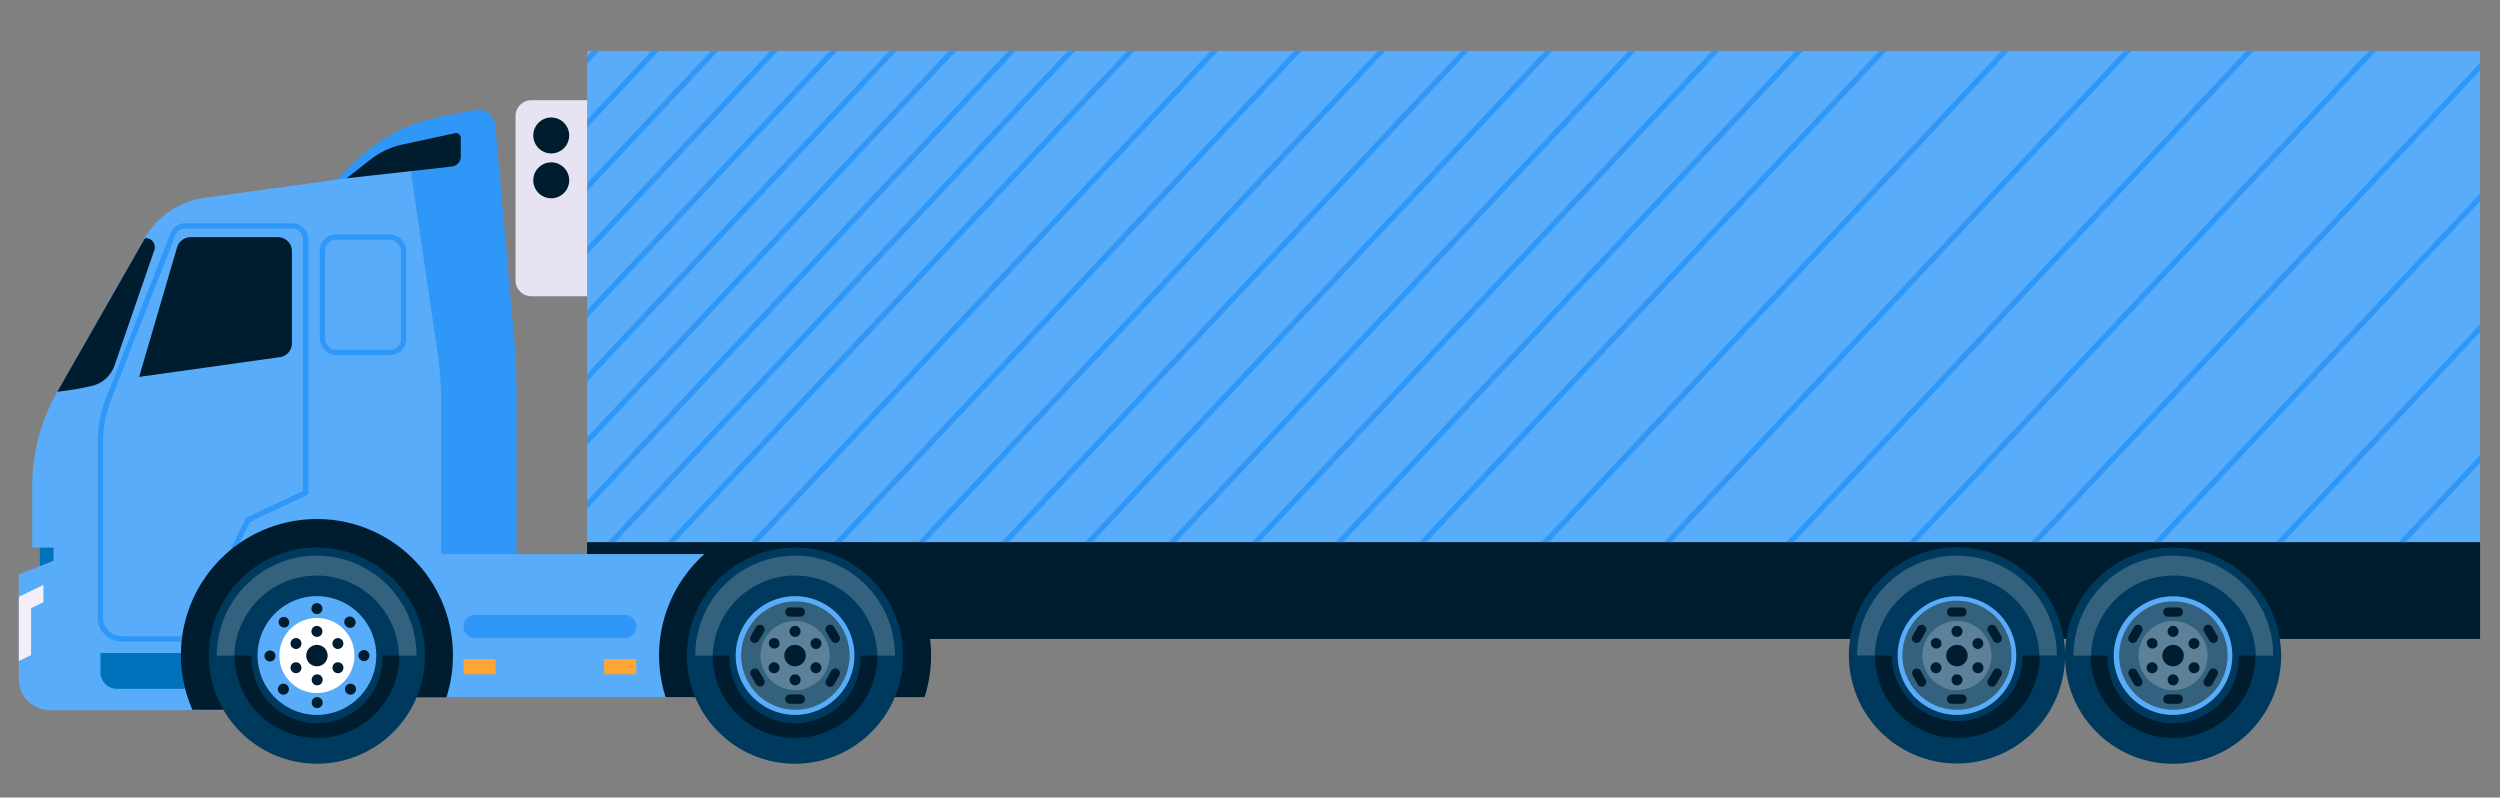 <svg xmlns="http://www.w3.org/2000/svg" xmlns:xlink="http://www.w3.org/1999/xlink" viewBox="0 0 368.94 117.7"><rect x="0" y="0" width="368.94" height="117.7" fill="#808080" stroke="none"/><defs><style>.cls-1,.cls-9{fill:none;}.cls-2{fill:#0072bc;}.cls-3{fill:#59acf9;}.cls-4{fill:#2f97f7;}.cls-5{fill:#001d2f;}.cls-6{fill:#00395e;}.cls-7{fill:#33617e;}.cls-8{fill:#5c8198;}.cls-9{stroke:#2f97f7;stroke-miterlimit:10;stroke-width:0.79px;}.cls-10{fill:#fff;}.cls-11{fill:#f2effa;}.cls-12{fill:#ffa538;}.cls-13{clip-path:url(#clip-path);}.cls-14{fill:#e7e3f3;}</style><clipPath id="clip-path"><rect class="cls-1" x="86.64" y="7.51" width="279.36" height="72.49"/></clipPath></defs><g id="OBJECTS"><rect class="cls-2" x="5.88" y="79.54" width="3.98" height="5.5"/><path class="cls-3" d="M7.9,82.76l-5.12,2v15.46a4.58,4.58,0,0,0,4.59,4.59h30L27.34,84.51Z"/><path class="cls-4" d="M49.68,26.51l2.77-2.7a24.65,24.65,0,0,1,12.65-6.6l5-.95a2.55,2.55,0,0,1,3,2.29L75.88,50c.23,2.58.34,5.18.34,7.78V82.15H59Z"/><rect class="cls-5" x="86.64" y="80" width="279.36" height="14.29"/><circle class="cls-6" cx="288.8" cy="96.75" r="15.95" transform="translate(-14.55 69.43) rotate(-13.38)"/><path class="cls-3" d="M297.55,96.75a8.75,8.75,0,1,0-8.75,8.75A8.75,8.75,0,0,0,297.55,96.75Z"/><path class="cls-7" d="M296.85,96.75a8.05,8.05,0,1,0-8.05,8A8,8,0,0,0,296.85,96.75Z"/><path class="cls-8" d="M293.9,96.75a5.1,5.1,0,1,0-5.1,5.1A5.09,5.09,0,0,0,293.9,96.75Z"/><path class="cls-5" d="M290.38,96.75a1.58,1.58,0,1,0-1.58,1.58A1.58,1.58,0,0,0,290.38,96.75Z"/><path class="cls-5" d="M288.8,108.91A12.16,12.16,0,0,0,301,96.75h-2.5a9.66,9.66,0,1,1-19.32,0h-2.49A12.15,12.15,0,0,0,288.8,108.91Z"/><path class="cls-7" d="M288.8,82a14.73,14.73,0,0,0-14.74,14.73h2.59a12.16,12.16,0,0,1,24.31,0h2.58A14.73,14.73,0,0,0,288.8,82Z"/><path class="cls-5" d="M289.61,93.18a.81.81,0,1,0-.81.81A.8.8,0,0,0,289.61,93.18Z"/><path class="cls-5" d="M286.11,94.27a.81.81,0,0,0-1.1.3.81.81,0,0,0,1.4.8A.81.81,0,0,0,286.11,94.27Z"/><path class="cls-5" d="M285.31,97.84a.81.81,0,1,0,1.1.3A.81.81,0,0,0,285.31,97.84Z"/><path class="cls-5" d="M288,100.32a.81.81,0,1,0,.8-.8A.8.8,0,0,0,288,100.32Z"/><path class="cls-5" d="M291.49,99.24a.81.81,0,1,0-.29-1.1A.8.8,0,0,0,291.49,99.24Z"/><path class="cls-5" d="M292.3,95.66a.8.8,0,1,0-1.1-.29A.8.8,0,0,0,292.3,95.66Z"/><path class="cls-5" d="M289.57,89.65H288a.68.68,0,0,0-.68.68h0A.68.68,0,0,0,288,91h1.54a.67.67,0,0,0,.68-.68h0A.67.67,0,0,0,289.57,89.65Z"/><path class="cls-5" d="M283,92.54l-.77,1.32a.7.7,0,0,0,.25.94h0a.7.7,0,0,0,.94-.25l.76-1.33a.67.67,0,0,0-.25-.93h0A.68.68,0,0,0,283,92.54Z"/><path class="cls-5" d="M282.26,99.64,283,101a.68.68,0,0,0,.93.25h0a.68.68,0,0,0,.25-.93L283.45,99a.69.69,0,0,0-.94-.25h0A.7.7,0,0,0,282.26,99.64Z"/><path class="cls-5" d="M288,103.86h1.54a.68.68,0,0,0,.68-.68h0a.68.68,0,0,0-.68-.69H288a.69.69,0,0,0-.68.69h0A.69.69,0,0,0,288,103.86Z"/><path class="cls-5" d="M294.57,101l.77-1.33a.69.69,0,0,0-.25-.93h0a.67.67,0,0,0-.93.25l-.77,1.33a.68.68,0,0,0,.25.93h0A.68.68,0,0,0,294.57,101Z"/><path class="cls-5" d="M295.34,93.86l-.77-1.32a.68.68,0,0,0-.93-.25h0a.67.67,0,0,0-.25.93l.77,1.33a.69.69,0,0,0,.93.25h0A.7.7,0,0,0,295.34,93.86Z"/><circle class="cls-6" cx="320.69" cy="96.75" r="15.95" transform="translate(-6.9 26.85) rotate(-4.74)"/><path class="cls-3" d="M329.44,96.75a8.75,8.75,0,1,0-8.75,8.75A8.75,8.75,0,0,0,329.44,96.75Z"/><path class="cls-7" d="M328.74,96.75a8,8,0,1,0-8.05,8A8,8,0,0,0,328.74,96.75Z"/><path class="cls-8" d="M325.79,96.75a5.1,5.1,0,1,0-5.1,5.1A5.09,5.09,0,0,0,325.79,96.75Z"/><path class="cls-5" d="M322.27,96.75a1.58,1.58,0,1,0-1.58,1.58A1.58,1.58,0,0,0,322.27,96.75Z"/><path class="cls-5" d="M320.69,108.91a12.15,12.15,0,0,0,12.16-12.16h-2.49a9.67,9.67,0,1,1-19.33,0h-2.49A12.15,12.15,0,0,0,320.69,108.91Z"/><path class="cls-7" d="M320.69,82A14.73,14.73,0,0,0,306,96.75h2.59a12.16,12.16,0,0,1,24.31,0h2.58A14.73,14.73,0,0,0,320.69,82Z"/><path class="cls-5" d="M321.5,93.18a.81.81,0,1,0-.81.81A.8.8,0,0,0,321.5,93.18Z"/><path class="cls-5" d="M318,94.27a.81.81,0,0,0-1.1.3.81.81,0,0,0,1.4.8A.81.81,0,0,0,318,94.27Z"/><path class="cls-5" d="M317.2,97.84a.81.81,0,1,0,1.1.3A.81.81,0,0,0,317.2,97.84Z"/><path class="cls-5" d="M319.89,100.32a.81.81,0,1,0,.8-.8A.8.8,0,0,0,319.89,100.32Z"/><path class="cls-5" d="M323.38,99.24a.81.81,0,1,0-.29-1.1A.8.8,0,0,0,323.38,99.24Z"/><path class="cls-5" d="M324.19,95.66a.8.8,0,1,0-1.1-.29A.8.8,0,0,0,324.19,95.66Z"/><path class="cls-5" d="M321.46,89.65h-1.53a.68.68,0,0,0-.69.68h0a.68.68,0,0,0,.69.68h1.53a.67.67,0,0,0,.68-.68h0A.67.67,0,0,0,321.46,89.65Z"/><path class="cls-5" d="M314.92,92.54l-.76,1.32a.69.69,0,0,0,.25.94h0a.7.7,0,0,0,.93-.25l.76-1.33a.67.67,0,0,0-.25-.93h0A.68.68,0,0,0,314.92,92.54Z"/><path class="cls-5" d="M314.16,99.64l.76,1.33a.68.68,0,0,0,.93.25h0a.68.68,0,0,0,.25-.93L315.34,99a.68.68,0,0,0-.93-.25h0A.68.68,0,0,0,314.16,99.64Z"/><path class="cls-5" d="M319.93,103.86h1.53a.68.68,0,0,0,.68-.68h0a.68.68,0,0,0-.68-.69h-1.53a.69.69,0,0,0-.69.69h0A.69.69,0,0,0,319.93,103.86Z"/><path class="cls-5" d="M326.46,101l.77-1.33a.68.68,0,0,0-.25-.93h0a.68.68,0,0,0-.93.25l-.77,1.33a.68.68,0,0,0,.25.93h0A.68.68,0,0,0,326.46,101Z"/><path class="cls-5" d="M327.23,93.86l-.77-1.32a.68.68,0,0,0-.93-.25h0a.67.67,0,0,0-.25.93l.77,1.33a.69.69,0,0,0,.93.25h0A.69.69,0,0,0,327.23,93.86Z"/><path class="cls-3" d="M64.59,52.12l-4-27.1L30.29,29.17a12.23,12.23,0,0,0-9,6.06L8.46,57.81a28.2,28.2,0,0,0-3.71,14v9H7.9v20.84H37.15L65.1,90.57V59.13A48.31,48.31,0,0,0,64.59,52.12Z"/><path class="cls-2" d="M14.83,96.38H28.51a0,0,0,0,1,0,0v5.27a0,0,0,0,1,0,0H17.26a2.43,2.43,0,0,1-2.43-2.43V96.38A0,0,0,0,1,14.83,96.38Z"/><path class="cls-9" d="M45.11,35.29V72.71l-8.51,4L28.07,94.29H18a3.19,3.19,0,0,1-3.19-3.19V65.39a18.16,18.16,0,0,1,1.26-6.67l9.45-24.14a1.94,1.94,0,0,1,1.82-1.24H43.15A2,2,0,0,1,45.11,35.29Z"/><polygon class="cls-3" points="40.34 102.88 34.76 81.77 111.5 81.77 104.2 102.88 40.34 102.88"/><path class="cls-5" d="M66.84,96.75a20.07,20.07,0,1,0-38.44,8H33L53.21,98l1.3,4.91H65.88A20.06,20.06,0,0,0,66.84,96.75Z"/><path class="cls-5" d="M136.44,102.88a20.07,20.07,0,1,0-38.21,0Z"/><circle class="cls-6" cx="117.33" cy="96.75" r="15.95" transform="translate(-14.05 20.15) rotate(-9.26)"/><path class="cls-3" d="M126.09,96.75a8.76,8.76,0,1,0-8.76,8.75A8.76,8.76,0,0,0,126.09,96.75Z"/><path class="cls-7" d="M125.38,96.75a8,8,0,1,0-8,8A8,8,0,0,0,125.38,96.75Z"/><path class="cls-8" d="M122.43,96.75a5.1,5.1,0,1,0-5.1,5.1A5.09,5.09,0,0,0,122.43,96.75Z"/><path class="cls-5" d="M118.91,96.75a1.58,1.58,0,1,0-1.58,1.58A1.58,1.58,0,0,0,118.91,96.75Z"/><path class="cls-5" d="M117.33,108.91a12.15,12.15,0,0,0,12.16-12.16H127a9.67,9.67,0,1,1-19.33,0h-2.49A12.15,12.15,0,0,0,117.33,108.91Z"/><path class="cls-7" d="M117.33,82A14.72,14.72,0,0,0,102.6,96.75h2.58a12.16,12.16,0,0,1,24.31,0h2.58A14.73,14.73,0,0,0,117.33,82Z"/><path class="cls-5" d="M118.14,93.18a.81.81,0,1,0-.81.81A.8.8,0,0,0,118.14,93.18Z"/><path class="cls-5" d="M114.64,94.27a.81.81,0,0,0-1.1.3.81.81,0,0,0,1.4.8A.81.81,0,0,0,114.64,94.27Z"/><path class="cls-5" d="M113.84,97.84a.81.81,0,1,0,1.1.3A.81.81,0,0,0,113.84,97.84Z"/><path class="cls-5" d="M116.53,100.32a.81.81,0,1,0,.8-.8A.8.8,0,0,0,116.53,100.32Z"/><path class="cls-5" d="M120,99.24a.81.81,0,1,0-.29-1.1A.81.81,0,0,0,120,99.24Z"/><path class="cls-5" d="M120.83,95.66a.79.79,0,0,0,.29-1.09.8.8,0,1,0-1.39.8A.79.79,0,0,0,120.83,95.66Z"/><path class="cls-5" d="M118.1,89.65h-1.53a.68.68,0,0,0-.69.68h0a.68.68,0,0,0,.69.68h1.53a.67.67,0,0,0,.68-.68h0A.67.67,0,0,0,118.1,89.65Z"/><path class="cls-5" d="M111.56,92.54l-.76,1.32a.69.69,0,0,0,.25.94h0a.7.7,0,0,0,.93-.25l.77-1.33a.69.69,0,0,0-.25-.93h0A.69.69,0,0,0,111.56,92.54Z"/><path class="cls-5" d="M110.8,99.64l.76,1.33a.69.69,0,0,0,.94.25h0a.7.7,0,0,0,.25-.93L112,99a.68.68,0,0,0-.93-.25h0A.68.68,0,0,0,110.8,99.64Z"/><path class="cls-5" d="M116.57,103.86h1.53a.68.68,0,0,0,.68-.68h0a.68.68,0,0,0-.68-.69h-1.53a.69.69,0,0,0-.69.69h0A.69.69,0,0,0,116.57,103.86Z"/><path class="cls-5" d="M123.1,101l.77-1.33a.68.68,0,0,0-.25-.93h0a.68.68,0,0,0-.93.25l-.77,1.33a.69.69,0,0,0,.25.93h0A.67.67,0,0,0,123.1,101Z"/><path class="cls-5" d="M123.87,93.86l-.77-1.32a.67.67,0,0,0-.93-.25h0a.68.68,0,0,0-.25.93l.77,1.33a.69.69,0,0,0,.93.25h0A.69.69,0,0,0,123.87,93.86Z"/><circle class="cls-6" cx="46.77" cy="96.75" r="15.95" transform="translate(-33.75 25.59) rotate(-22.73)"/><path class="cls-3" d="M55.53,96.75a8.76,8.76,0,1,0-8.76,8.75A8.76,8.76,0,0,0,55.53,96.75Z"/><path class="cls-10" d="M52.31,96.75a5.54,5.54,0,1,0-5.54,5.53A5.54,5.54,0,0,0,52.31,96.75Z"/><path class="cls-5" d="M48.35,96.75a1.58,1.58,0,1,0-1.58,1.58A1.58,1.58,0,0,0,48.35,96.75Z"/><path class="cls-5" d="M46.77,108.91A12.15,12.15,0,0,0,58.93,96.75H56.44a9.67,9.67,0,1,1-19.33,0H34.62A12.15,12.15,0,0,0,46.77,108.91Z"/><path class="cls-7" d="M46.77,82A14.73,14.73,0,0,0,32,96.75h2.58a12.16,12.16,0,0,1,24.31,0h2.58A14.73,14.73,0,0,0,46.77,82Z"/><path class="cls-5" d="M47.58,93.18a.81.81,0,1,0-.81.81A.8.8,0,0,0,47.58,93.18Z"/><path class="cls-5" d="M47.58,89.82a.81.81,0,1,0-.81.81A.8.8,0,0,0,47.58,89.82Z"/><path class="cls-5" d="M42.45,91.28a.81.81,0,0,0-1.14,0,.81.81,0,0,0,1.14,1.14A.81.81,0,0,0,42.45,91.28Z"/><path class="cls-5" d="M39.85,96a.81.81,0,1,0,.8.8A.8.8,0,0,0,39.85,96Z"/><path class="cls-5" d="M41.31,101.08a.81.81,0,1,0,1.14,1.14.81.81,0,0,0-1.14-1.14Z"/><path class="cls-5" d="M46,103.68a.81.81,0,1,0,.8-.8A.8.8,0,0,0,46,103.68Z"/><path class="cls-5" d="M51.1,102.22a.81.81,0,1,0,1.14-1.14.81.81,0,0,0-1.14,1.14Z"/><path class="cls-5" d="M53.7,97.56a.81.81,0,1,0-.8-.81A.81.81,0,0,0,53.7,97.56Z"/><path class="cls-5" d="M52.24,92.42a.8.8,0,0,0,0-1.14.81.81,0,1,0-1.14,1.14A.8.8,0,0,0,52.24,92.42Z"/><path class="cls-5" d="M44.09,94.27a.8.8,0,0,0-1.1.3.78.78,0,0,0,.29,1.09.79.79,0,0,0,1.1-.29A.81.81,0,0,0,44.09,94.27Z"/><path class="cls-5" d="M43.28,97.84a.79.79,0,0,0-.29,1.1.8.8,0,0,0,1.1.3.81.81,0,0,0,.29-1.1A.8.8,0,0,0,43.28,97.84Z"/><path class="cls-5" d="M46,100.32a.81.81,0,1,0,.8-.8A.8.8,0,0,0,46,100.32Z"/><path class="cls-5" d="M49.46,99.24a.81.81,0,1,0-.29-1.1A.81.81,0,0,0,49.46,99.24Z"/><path class="cls-5" d="M50.27,95.66a.79.79,0,0,0,.29-1.09.8.8,0,1,0-1.39.8A.79.79,0,0,0,50.27,95.66Z"/><path class="cls-5" d="M51.14,26.31l15.52-1.73A1.48,1.48,0,0,0,68,23.11V20.36a.71.71,0,0,0-.87-.7l-7.66,1.65a11.85,11.85,0,0,0-4.85,2.28Z"/><path class="cls-4" d="M92.18,90.74H70.1a1.71,1.71,0,0,0-1.7,1.71h0a1.7,1.7,0,0,0,1.7,1.71H92.18a1.7,1.7,0,0,0,1.71-1.71h0A1.71,1.71,0,0,0,92.18,90.74Z"/><path class="cls-5" d="M16.88,54l5.9-17.11a1.33,1.33,0,0,0-1.26-1.75h0l-.19.11L8.46,57.81A40,40,0,0,0,13.33,57,4.67,4.67,0,0,0,16.88,54Z"/><path class="cls-5" d="M26.13,36.51l-5.6,19.11,20.76-2.91a2.06,2.06,0,0,0,1.79-2.05V37.06A2.07,2.07,0,0,0,41,35H28.17A2.13,2.13,0,0,0,26.13,36.51Z"/><rect class="cls-9" x="47.58" y="34.99" width="11.99" height="17.01" rx="1.97"/><polygon class="cls-11" points="4.59 89.75 6.41 88.87 6.41 86.32 2.78 88.08 2.78 97.56 4.59 96.67 4.59 89.75"/><rect class="cls-12" x="68.4" y="97.26" width="4.73" height="2.26"/><rect class="cls-12" x="89.16" y="97.26" width="4.73" height="2.26"/><rect class="cls-3" x="86.64" y="7.51" width="279.36" height="72.49"/><g class="cls-13"><line class="cls-9" x1="-7.01" y1="108.91" x2="99.38" y2="-4.73"/><line class="cls-9" x1="1.77" y1="108.91" x2="108.15" y2="-4.73"/><line class="cls-9" x1="10.54" y1="108.91" x2="116.93" y2="-4.73"/><line class="cls-9" x1="19.32" y1="108.91" x2="125.7" y2="-4.73"/><line class="cls-9" x1="28.09" y1="108.91" x2="134.48" y2="-4.73"/><line class="cls-9" x1="36.87" y1="108.91" x2="143.25" y2="-4.73"/><line class="cls-9" x1="45.64" y1="108.91" x2="152.03" y2="-4.73"/><line class="cls-9" x1="54.42" y1="108.91" x2="160.8" y2="-4.73"/><line class="cls-9" x1="63.19" y1="108.91" x2="169.58" y2="-4.73"/><line class="cls-9" x1="71.97" y1="108.91" x2="178.35" y2="-4.73"/><line class="cls-9" x1="84.3" y1="108.91" x2="190.68" y2="-4.73"/><line class="cls-9" x1="96.63" y1="108.91" x2="203.01" y2="-4.73"/><line class="cls-9" x1="108.96" y1="108.91" x2="215.34" y2="-4.73"/><line class="cls-9" x1="121.29" y1="108.91" x2="227.67" y2="-4.73"/><line class="cls-9" x1="133.62" y1="108.91" x2="240" y2="-4.73"/><line class="cls-9" x1="145.95" y1="108.91" x2="252.33" y2="-4.73"/><line class="cls-9" x1="158.27" y1="108.91" x2="264.66" y2="-4.73"/><line class="cls-9" x1="170.6" y1="108.91" x2="276.99" y2="-4.73"/><line class="cls-9" x1="182.93" y1="108.91" x2="289.32" y2="-4.73"/><line class="cls-9" x1="201" y1="108.91" x2="307.38" y2="-4.73"/><line class="cls-9" x1="219.06" y1="108.91" x2="325.45" y2="-4.73"/><line class="cls-9" x1="237.13" y1="108.91" x2="343.51" y2="-4.73"/><line class="cls-9" x1="255.19" y1="108.91" x2="361.58" y2="-4.73"/><line class="cls-9" x1="273.26" y1="108.91" x2="379.64" y2="-4.73"/><line class="cls-9" x1="291.32" y1="108.91" x2="397.71" y2="-4.73"/><line class="cls-9" x1="309.39" y1="108.91" x2="415.77" y2="-4.73"/><line class="cls-9" x1="327.45" y1="108.91" x2="433.84" y2="-4.73"/><line class="cls-9" x1="345.52" y1="108.91" x2="451.9" y2="-4.73"/></g><path class="cls-14" d="M78.42,14.79h8.22a0,0,0,0,1,0,0V43.72a0,0,0,0,1,0,0H78.42a2.34,2.34,0,0,1-2.34-2.34V17.13A2.34,2.34,0,0,1,78.42,14.79Z"/><path class="cls-5" d="M84,20a2.65,2.65,0,1,0-2.64,2.64A2.65,2.65,0,0,0,84,20Z"/><path class="cls-5" d="M84,26.61a2.65,2.65,0,1,0-2.64,2.65A2.64,2.64,0,0,0,84,26.61Z"/></g></svg>